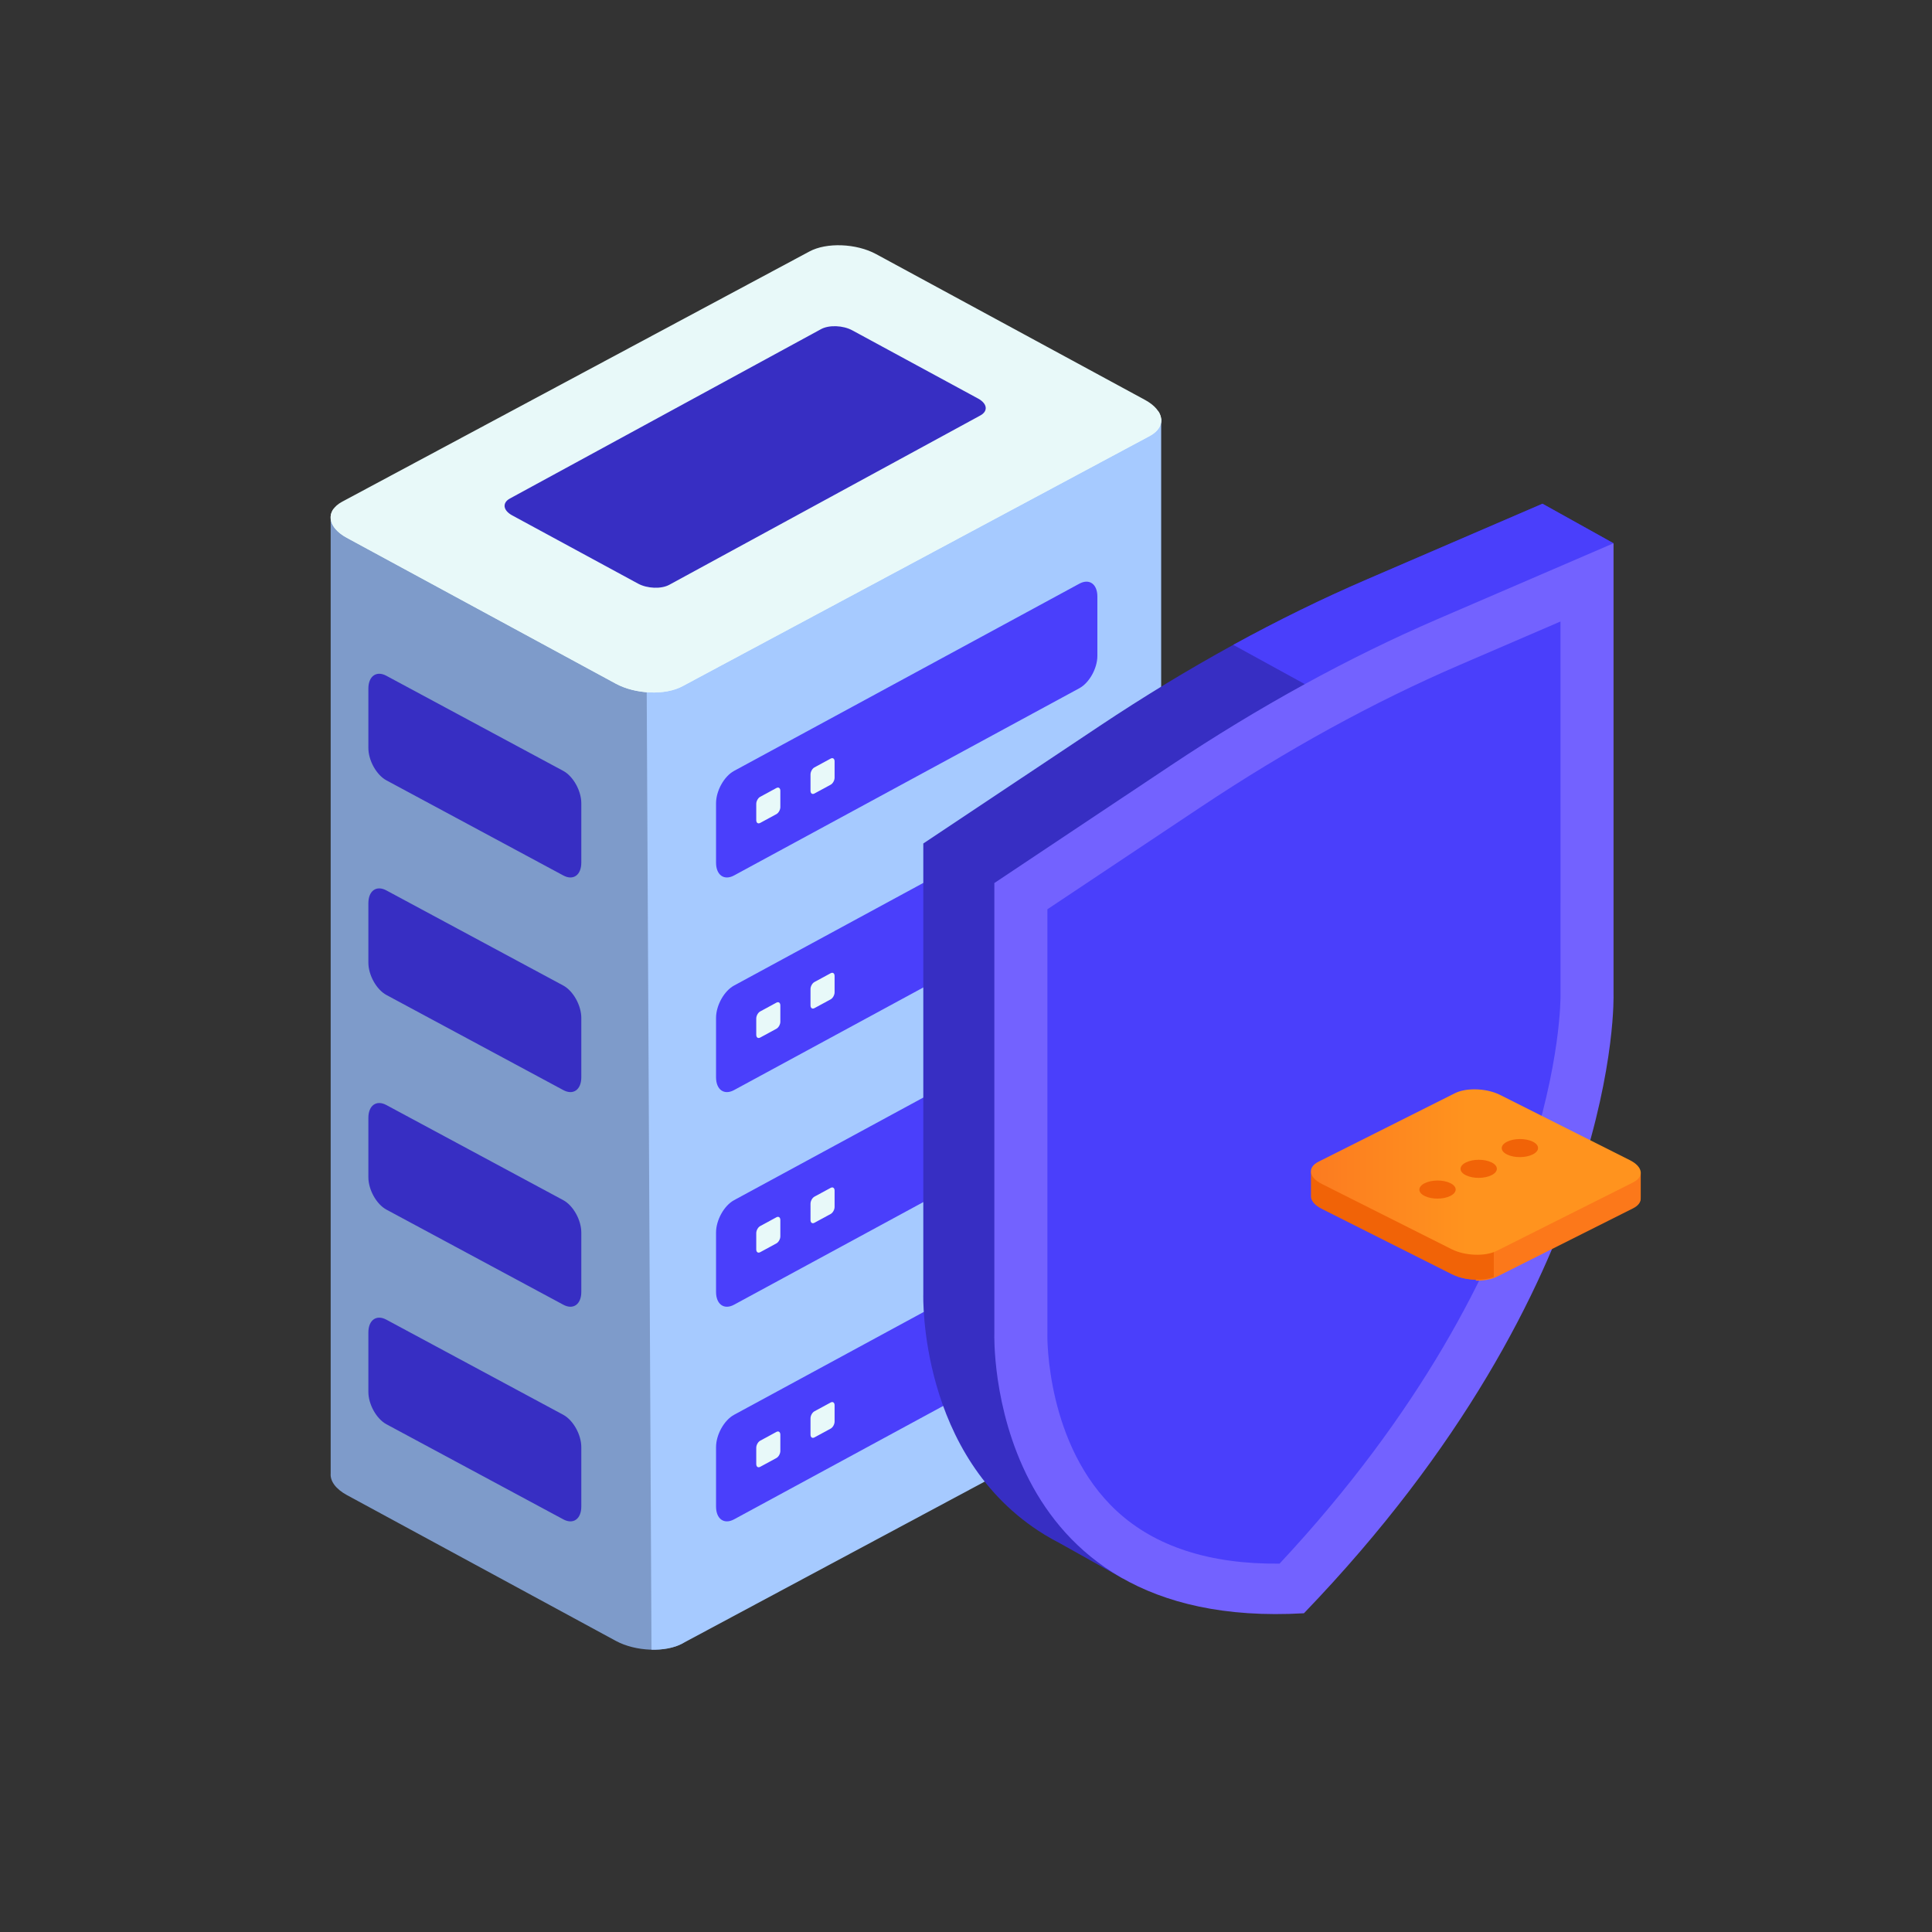 <?xml version="1.0" encoding="UTF-8" standalone="no"?>
<svg
   xmlns:dc="http://purl.org/dc/elements/1.1/"
   xmlns:cc="http://creativecommons.org/ns#"
   xmlns:rdf="http://www.w3.org/1999/02/22-rdf-syntax-ns#"
   xmlns:svg="http://www.w3.org/2000/svg"
   xmlns="http://www.w3.org/2000/svg"
   viewBox="0 0 1333.333 1333.333"
   height="1333.333"
   width="1333.333"
   xml:space="preserve"
   id="svg2"
   version="1.1"><rect x="0" y="0" width="1333.333" height="1333.333" fill="#333333" stroke="none"/><defs
     id="defs6"><clipPath
       id="clipPath18"
       clipPathUnits="userSpaceOnUse"><path
         id="path16"
         d="M 0,0 H 1000 V 1000 H 0 Z" /></clipPath><linearGradient
       id="linearGradient150"
       spreadMethod="pad"
       gradientTransform="matrix(170.779,0,0,-170.779,678.687,393.45)"
       gradientUnits="userSpaceOnUse"
       y2="0"
       x2="1"
       y1="0"
       x1="0"><stop
         id="stop144"
         offset="0"
         style="stop-opacity:1;stop-color:#fc7b20" /><stop
         id="stop146"
         offset="0.474"
         style="stop-opacity:1;stop-color:#ff931e" /><stop
         id="stop148"
         offset="1"
         style="stop-opacity:1;stop-color:#ff931e" /></linearGradient><clipPath
       id="clipPath160"
       clipPathUnits="userSpaceOnUse"><path
         id="path158"
         d="M 0,0 H 1000 V 1000 H 0 Z" /></clipPath></defs><g
     transform="matrix(1.333,0,0,-1.333,0,1333.333)"
     id="g10"><g
       id="g12"><g
         clip-path="url(#clipPath18)"
         id="g14"><g
           transform="translate(171.202,237.391)"
           id="g20"><path
             id="path22"
             style="fill:#7e9bca;fill-opacity:1;fill-rule:nonzero;stroke:none"
             d="m 0,0 v 0 494.423 l 209.298,51.444 38.552,20.903 c 8.847,4.797 24.302,4.195 34.518,-1.344 l 35.968,-19.502 111.634,0.059 -33.057,-477.295 c 0.252,-3.248 -1.676,-6.381 -5.927,-8.686 L 182.119,-88.003 c -8.847,-4.797 -24.301,-4.195 -34.517,1.344 L 8.406,-11.187 C 2.513,-7.991 -0.331,-3.853 0,0" /></g><g
           transform="translate(435.067,807.374)"
           id="g24"><path
             id="path26"
             style="fill:#a6caff;fill-opacity:1;fill-rule:nonzero;stroke:none"
             d="M 0,0 C 6.475,-0.147 13.194,-1.679 18.503,-4.557 L 54.471,-24.059 166.104,-24 v -495.753 c 0.252,-3.247 -1.676,-6.38 -5.927,-8.685 L -81.746,-657.986 c -4.251,-2.306 -10.03,-3.351 -16.019,-3.214 l -2.495,498.85 z" /></g><g
           transform="translate(353.321,644.966)"
           id="g28"><path
             id="path30"
             style="fill:#e8f9f9;fill-opacity:1;fill-rule:nonzero;stroke:none"
             d="m 0,0 241.923,129.548 c 8.848,4.797 7.738,13.177 -2.478,18.716 l -139.196,75.472 c -10.216,5.54 -25.671,6.141 -34.518,1.344 L -176.191,95.532 c -8.848,-4.797 -7.739,-13.177 2.478,-18.716 L -34.518,1.344 C -24.301,-4.195 -8.847,-4.797 0,0" /></g><g
           transform="translate(179.608,730.975)"
           id="g32"><path
             id="path34"
             style="fill:#e8f9f9;fill-opacity:1;fill-rule:nonzero;stroke:none"
             d="m 0,0 139.195,-75.473 c 10.217,-5.539 25.671,-6.14 34.518,-1.343 L 415.636,52.732 c 1.972,1.07 3.423,2.324 4.415,3.679 3.04,-4.594 1.661,-9.577 -4.415,-12.871 L 173.713,-86.009 c -8.847,-4.797 -24.301,-4.195 -34.518,1.344 L 0,-9.193 C -7.938,-4.889 -10.351,1.125 -6.894,5.845 -5.507,3.75 -3.201,1.735 0,0" /></g><g
           transform="translate(346.478,697.47)"
           id="g36"><path
             id="path38"
             style="fill:#372ec3;fill-opacity:1;fill-rule:nonzero;stroke:none"
             d="m 0,0 161.066,87.681 c 4.141,2.245 3.621,6.166 -1.159,8.758 L 94.77,131.757 c -4.781,2.592 -12.012,2.873 -16.153,0.629 L -82.449,44.704 c -4.141,-2.245 -3.621,-6.166 1.159,-8.758 L -16.152,0.629 C -11.372,-1.963 -4.141,-2.245 0,0" /></g><g
           transform="translate(380.049,547.01)"
           id="g40"><path
             id="path42"
             style="fill:#4a3ffb;fill-opacity:1;fill-rule:nonzero;stroke:none"
             d="m 0,0 178.758,96.923 c 5.153,2.794 9.331,10.29 9.331,16.743 v 30.755 c 0,6.453 -4.178,9.419 -9.331,6.625 L 0,54.123 C -5.153,51.329 -9.331,43.833 -9.331,37.38 V 6.625 C -9.331,0.171 -5.153,-2.794 0,0" /></g><g
           transform="translate(393.568,574.198)"
           id="g44"><path
             id="path46"
             style="fill:#e8f9f9;fill-opacity:1;fill-rule:nonzero;stroke:none"
             d="m 0,0 8.401,4.555 c 1.123,0.609 2.034,2.242 2.034,3.649 v 8.427 c 0,1.406 -0.911,2.053 -2.034,1.444 L 0,13.52 C -1.123,12.911 -2.033,11.277 -2.033,9.87 V 1.443 C -2.033,0.037 -1.123,-0.609 0,0" /></g><g
           transform="translate(421.658,589.428)"
           id="g48"><path
             id="path50"
             style="fill:#e8f9f9;fill-opacity:1;fill-rule:nonzero;stroke:none"
             d="m 0,0 8.4,4.555 c 1.123,0.609 2.035,2.242 2.035,3.649 v 8.427 c 0,1.407 -0.912,2.053 -2.035,1.444 L 0,13.52 C -1.123,12.911 -2.034,11.277 -2.034,9.871 V 1.444 C -2.034,0.037 -1.123,-0.609 0,0" /></g><g
           transform="translate(380.049,435.888)"
           id="g52"><path
             id="path54"
             style="fill:#4a3ffb;fill-opacity:1;fill-rule:nonzero;stroke:none"
             d="m 0,0 178.758,96.923 c 5.153,2.794 9.331,10.291 9.331,16.744 v 30.755 c 0,6.453 -4.178,9.418 -9.331,6.624 L 0,54.124 C -5.153,51.329 -9.331,43.833 -9.331,37.38 V 6.625 C -9.331,0.172 -5.153,-2.794 0,0" /></g><g
           transform="translate(393.568,463.076)"
           id="g56"><path
             id="path58"
             style="fill:#e8f9f9;fill-opacity:1;fill-rule:nonzero;stroke:none"
             d="m 0,0 8.401,4.555 c 1.123,0.609 2.034,2.243 2.034,3.649 v 8.427 c 0,1.406 -0.911,2.053 -2.034,1.444 L 0,13.521 C -1.123,12.911 -2.033,11.277 -2.033,9.87 V 1.443 C -2.033,0.037 -1.123,-0.609 0,0" /></g><g
           transform="translate(421.658,478.307)"
           id="g60"><path
             id="path62"
             style="fill:#e8f9f9;fill-opacity:1;fill-rule:nonzero;stroke:none"
             d="m 0,0 8.4,4.555 c 1.123,0.608 2.035,2.242 2.035,3.649 v 8.427 c 0,1.406 -0.912,2.053 -2.035,1.443 L 0,13.52 C -1.123,12.911 -2.034,11.276 -2.034,9.87 V 1.443 C -2.034,0.037 -1.123,-0.609 0,0" /></g><g
           transform="translate(380.049,324.767)"
           id="g64"><path
             id="path66"
             style="fill:#4a3ffb;fill-opacity:1;fill-rule:nonzero;stroke:none"
             d="m 0,0 178.758,96.923 c 5.153,2.794 9.331,10.29 9.331,16.743 v 30.755 c 0,6.453 -4.178,9.419 -9.331,6.625 L 0,54.123 C -5.153,51.329 -9.331,43.833 -9.331,37.38 V 6.625 C -9.331,0.172 -5.153,-2.794 0,0" /></g><g
           transform="translate(393.568,351.955)"
           id="g68"><path
             id="path70"
             style="fill:#e8f9f9;fill-opacity:1;fill-rule:nonzero;stroke:none"
             d="m 0,0 8.401,4.555 c 1.123,0.608 2.034,2.242 2.034,3.649 v 8.427 c 0,1.406 -0.911,2.053 -2.034,1.443 L 0,13.52 C -1.123,12.911 -2.033,11.276 -2.033,9.87 V 1.443 C -2.033,0.037 -1.123,-0.609 0,0" /></g><g
           transform="translate(421.658,367.185)"
           id="g72"><path
             id="path74"
             style="fill:#e8f9f9;fill-opacity:1;fill-rule:nonzero;stroke:none"
             d="m 0,0 8.4,4.555 c 1.123,0.609 2.035,2.243 2.035,3.649 v 8.427 c 0,1.407 -0.912,2.054 -2.035,1.444 L 0,13.521 c -1.123,-0.61 -2.034,-2.244 -2.034,-3.65 V 1.444 C -2.034,0.037 -1.123,-0.609 0,0" /></g><g
           transform="translate(380.049,213.645)"
           id="g76"><path
             id="path78"
             style="fill:#4a3ffb;fill-opacity:1;fill-rule:nonzero;stroke:none"
             d="m 0,0 178.758,96.923 c 5.153,2.794 9.331,10.29 9.331,16.743 v 30.755 c 0,6.453 -4.178,9.419 -9.331,6.625 L 0,54.123 C -5.153,51.329 -9.331,43.832 -9.331,37.38 V 6.624 C -9.331,0.171 -5.153,-2.794 0,0" /></g><g
           transform="translate(393.568,240.833)"
           id="g80"><path
             id="path82"
             style="fill:#e8f9f9;fill-opacity:1;fill-rule:nonzero;stroke:none"
             d="m 0,0 8.401,4.555 c 1.123,0.609 2.034,2.243 2.034,3.649 v 8.427 c 0,1.407 -0.911,2.054 -2.034,1.444 L 0,13.521 c -1.123,-0.61 -2.033,-2.244 -2.033,-3.65 V 1.444 C -2.033,0.037 -1.123,-0.609 0,0" /></g><g
           transform="translate(421.658,256.063)"
           id="g84"><path
             id="path86"
             style="fill:#e8f9f9;fill-opacity:1;fill-rule:nonzero;stroke:none"
             d="m 0,0 8.4,4.555 c 1.123,0.608 2.035,2.243 2.035,3.649 v 8.427 c 0,1.406 -0.912,2.053 -2.035,1.443 L 0,13.52 C -1.123,12.911 -2.034,11.277 -2.034,9.87 V 1.443 C -2.034,0.037 -1.123,-0.609 0,0" /></g><g
           transform="translate(291.625,547.01)"
           id="g88"><path
             id="path90"
             style="fill:#372ec3;fill-opacity:1;fill-rule:nonzero;stroke:none"
             d="m 0,0 -91.577,49.241 c -5.152,2.794 -9.33,10.29 -9.33,16.743 v 30.755 c 0,6.453 4.178,9.419 9.33,6.625 L 0,54.123 C 5.153,51.329 9.331,43.833 9.331,37.38 V 6.625 C 9.331,0.171 5.153,-2.794 0,0" /></g><g
           transform="translate(291.625,435.888)"
           id="g92"><path
             id="path94"
             style="fill:#372ec3;fill-opacity:1;fill-rule:nonzero;stroke:none"
             d="m 0,0 -91.577,49.241 c -5.152,2.794 -9.33,10.29 -9.33,16.743 V 96.74 c 0,6.452 4.178,9.418 9.33,6.624 L 0,54.124 C 5.153,51.329 9.331,43.833 9.331,37.38 V 6.625 C 9.331,0.172 5.153,-2.794 0,0" /></g><g
           transform="translate(291.625,324.767)"
           id="g96"><path
             id="path98"
             style="fill:#372ec3;fill-opacity:1;fill-rule:nonzero;stroke:none"
             d="m 0,0 -91.577,49.241 c -5.152,2.794 -9.33,10.29 -9.33,16.743 v 30.755 c 0,6.453 4.178,9.419 9.33,6.625 L 0,54.123 C 5.153,51.329 9.331,43.833 9.331,37.38 V 6.625 C 9.331,0.172 5.153,-2.794 0,0" /></g><g
           transform="translate(291.625,213.645)"
           id="g100"><path
             id="path102"
             style="fill:#372ec3;fill-opacity:1;fill-rule:nonzero;stroke:none"
             d="m 0,0 -91.577,49.24 c -5.152,2.794 -9.33,10.291 -9.33,16.743 v 30.755 c 0,6.453 4.178,9.419 9.33,6.625 L 0,54.123 C 5.153,51.329 9.331,43.832 9.331,37.38 V 6.624 C 9.331,0.171 5.153,-2.794 0,0" /></g><g
           transform="translate(478.017,330.249)"
           id="g104"><path
             id="path106"
             style="fill:#372ec3;fill-opacity:1;fill-rule:nonzero;stroke:none"
             d="m 0,0 v 233.297 l 91.105,60.722 c 45.989,30.65 92.373,56.103 138.36,75.924 l 91.106,39.266 36.783,-20.471 -40.706,-28.054 V 178.058 c 0,0 4.998,-148.874 -160.285,-320.671 -21.261,-1.236 -39.685,0.259 -55.684,3.772 l 2.74,-8.458 -32.362,18.123 c -2.793,1.425 -5.474,2.928 -8.052,4.498 l -0.459,0.257 0.027,0.004 C -2.71,-84.288 0,0 0,0" /></g><g
           transform="translate(638.486,666.39)"
           id="g108"><path
             id="path110"
             style="fill:#4a3ffb;fill-opacity:1;fill-rule:nonzero;stroke:none"
             d="M 0,0 C 23.031,12.631 46.063,23.918 68.995,33.802 L 160.102,73.069 196.885,52.597 156.179,24.543 V -85.704 Z" /></g><g
           transform="translate(514.801,309.777)"
           id="g112"><path
             id="path114"
             style="fill:#7362ff;fill-opacity:1;fill-rule:nonzero;stroke:none"
             d="m 0,0 v 233.297 l 91.105,60.722 c 45.989,30.65 92.372,56.103 138.36,75.924 l 91.105,39.266 V 175.913 c 0,0 4.998,-148.875 -160.285,-320.671 C -4.998,-154.359 0,0 0,0" /></g><g
           transform="translate(578.301,217.842)"
           id="g116"><path
             id="path118"
             style="fill:#4a3ffb;fill-opacity:1;fill-rule:nonzero;stroke:none"
             d="m 0,0 c 19.886,-18.339 48.159,-27.491 84.164,-27.132 146.974,157.363 145.48,292.888 145.45,294.15 l -0.013,193.62 -52.292,-22.539 C 132.946,418.979 87.886,394.244 43.378,364.578 L -36.03,311.651 V 91.935 l -0.013,-0.803 C -36.061,90.568 -36.833,33.965 0,0" /></g><g
           transform="translate(678.718,381.278)"
           id="g120"><path
             id="path122"
             style="fill:#f16307;fill-opacity:1;fill-rule:nonzero;stroke:none"
             d="m 0,0 v 0 12.197 l 75.078,0.036 -0.518,0.015 c 5.956,2.967 16.358,2.595 23.235,-0.831 l -2.224,0.801 75.146,0.036 v -13.02 c 0.17,-2.006 -1.128,-3.945 -3.99,-5.37 l -70.57,-35.426 c -5.956,-2.966 -16.358,-2.594 -23.235,0.832 L 5.658,-6.918 C 1.69,-4.942 -0.223,-2.383 0,0" /></g><g
           transform="translate(764.058,395.015)"
           id="g124"><path
             id="path126"
             style="fill:#fc781a;fill-opacity:1;fill-rule:nonzero;stroke:none"
             d="m 0,0 c 4.358,-0.092 8.882,-1.039 12.454,-2.819 l -2.224,0.8 75.146,0.037 v -13.02 c 0.17,-2.007 -1.128,-3.945 -3.99,-5.37 L 10.816,-55.798 C 7.954,-57.224 4.063,-57.87 0.033,-57.786 Z" /></g><g
           transform="translate(773.38,339.085)"
           id="g128"><path
             id="path130"
             style="fill:#f16307;fill-opacity:1;fill-rule:nonzero;stroke:none"
             d="M 0,0 C -5.137,-1.899 -12.567,-1.793 -18.574,0.183 V 17.226 H 0 Z" /></g></g></g><g
       id="g132"><g
         id="g134"><g
           id="g140"><g
             id="g142"><path
               id="path152"
               style="fill:url(#linearGradient150);stroke:none"
               d="m 753.277,434.272 -70.569,-35.425 c -5.956,-2.967 -5.209,-8.149 1.668,-11.574 v 0 l 67.263,-33.813 c 6.877,-3.426 17.28,-3.798 23.236,-0.831 v 0 l 70.571,35.425 c 5.954,2.966 5.207,8.149 -1.67,11.575 v 0 l -67.263,33.813 c -3.761,1.873 -8.578,2.833 -13.143,2.833 v 0 c -3.783,0 -7.394,-0.658 -10.093,-2.003" /></g></g></g></g><g
       id="g154"><g
         clip-path="url(#clipPath160)"
         id="g156"><g
           transform="translate(780.266,402.522)"
           id="g162"><path
             id="path164"
             style="fill:#f16307;fill-opacity:1;fill-rule:nonzero;stroke:none"
             d="M 0,0 C 3.682,-1.812 9.634,-1.788 13.294,0.057 16.955,1.9 16.937,4.865 13.257,6.679 9.575,8.491 3.624,8.467 -0.037,6.622 -3.697,4.778 -3.681,1.813 0,0" /></g><g
           transform="translate(758.941,391.779)"
           id="g166"><path
             id="path168"
             style="fill:#f16307;fill-opacity:1;fill-rule:nonzero;stroke:none"
             d="M 0,0 C 3.682,-1.812 9.633,-1.787 13.294,0.057 16.955,1.9 16.937,4.865 13.257,6.679 9.575,8.492 3.623,8.467 -0.037,6.622 -3.698,4.778 -3.681,1.813 0,0" /></g><g
           transform="translate(737.616,381.037)"
           id="g170"><path
             id="path172"
             style="fill:#f16307;fill-opacity:1;fill-rule:nonzero;stroke:none"
             d="m 0,0 c 3.682,-1.813 9.633,-1.788 13.294,0.056 3.66,1.843 3.643,4.808 -0.038,6.622 C 9.575,8.49 3.623,8.466 -0.037,6.621 -3.698,4.777 -3.682,1.812 0,0" /></g></g></g></g></svg>